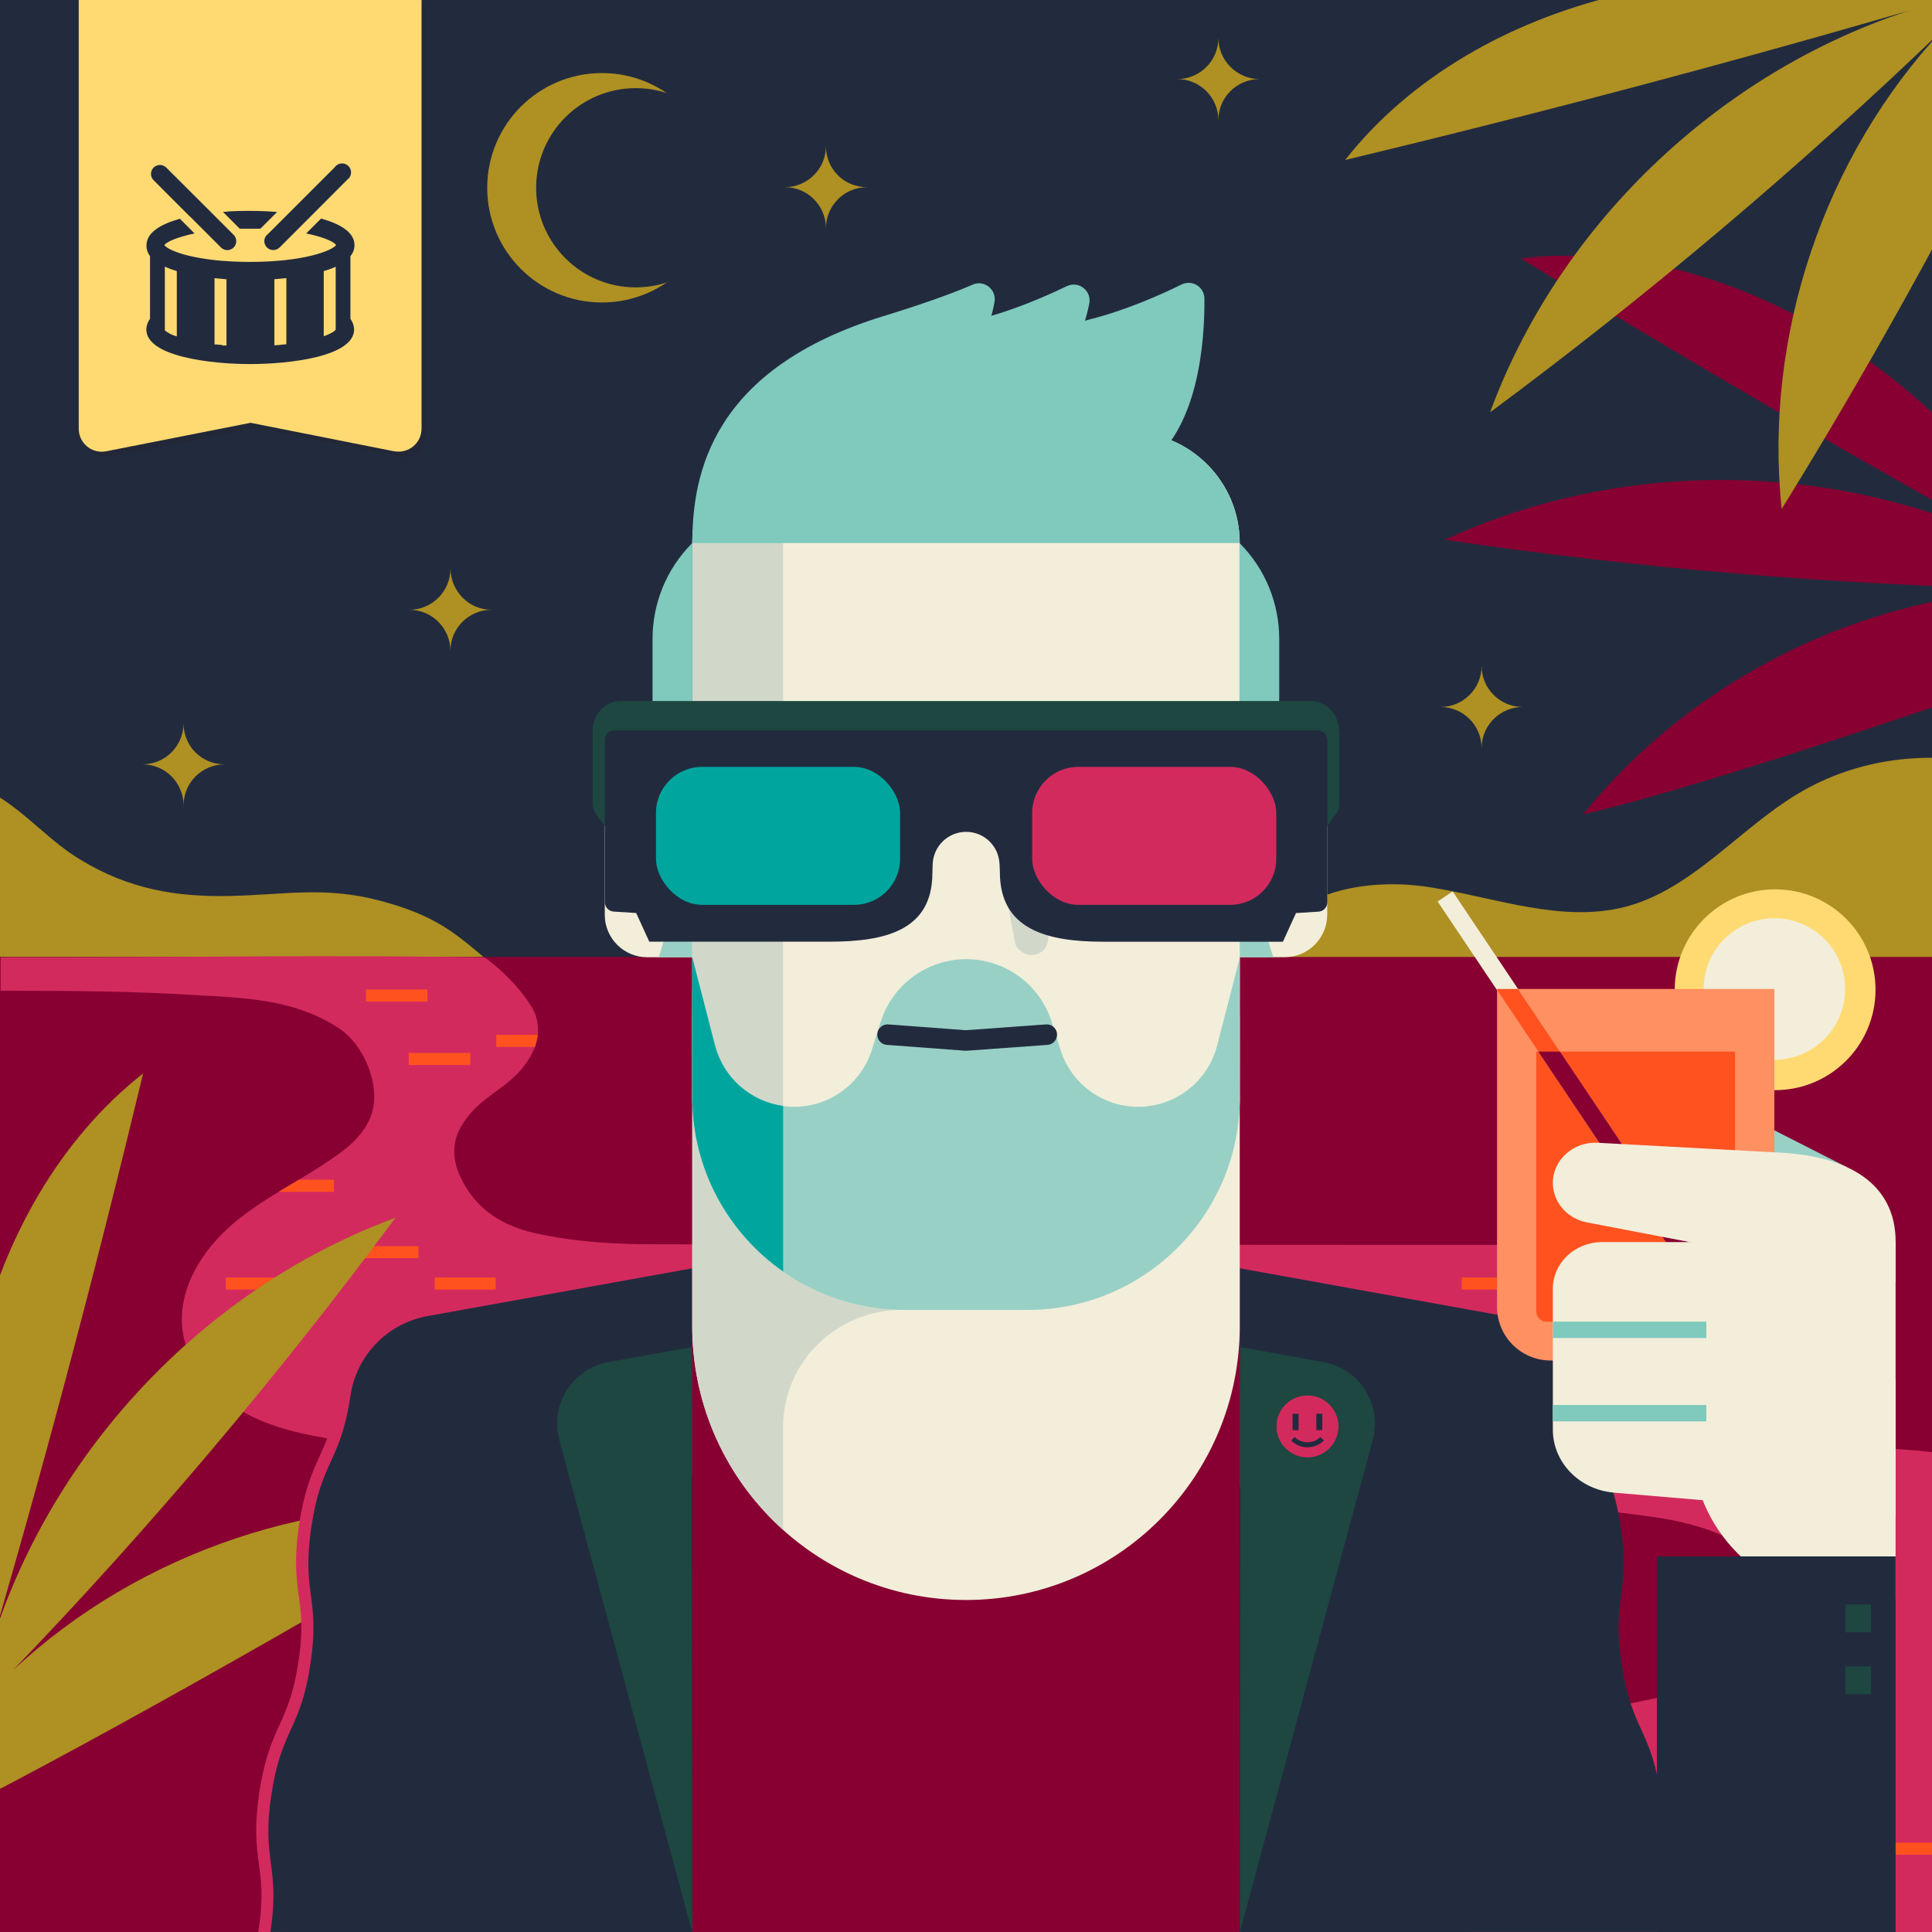 <svg xmlns="http://www.w3.org/2000/svg" version="1.1" xmlns:xlink="http://www.w3.org/1999/xlink" viewBox="0 0 320 320"><rect x="0" y="0" width="320" height="320" fill="#808080" stroke="none"/><clipPath id="Amiga500_lores"><rect y="0" width="320" height="320"/></clipPath><g clip-path="url(#Amiga500_lores)"><g>
	<rect y="0" fill="#222B3E" width="320" height="320"/>
	<path fill="#870031" d="M341,91.8c-10.6-14.2-23.1-27.3-38.3-36.6c-15.2-9.2-33.2-14.5-50.8-12.4c29.2,17.9,58.9,35.1,89,51.6
		c-30.4-17.9-69.6-19.8-101.6-5c32.4,4.8,65.1,7.5,97.9,8.2c-28.8,0.9-56.9,14.9-75,37.3c25-5.9,70.1-22.1,94.5-30.1"/>
	<path fill="#AE9023" d="M320.4-1.9c-17.6-2.6-35.7-3-52.9,1.2s-33.7,13.2-44.7,27.2c33.3-8,66.5-16.8,99.4-26.5
		c-34.1,8.9-63.2,35.2-75.4,68.3c26.3-19.5,51.4-40.7,75-63.4c-19.7,21-29.7,50.8-26.7,79.4c13.5-21.8,26-44.3,37.6-67.2"/>
	<path fill="#AE9023" d="M209.1,157.8c3.9-10.1,17.3-12.6,28-10.8c10.7,1.7,21.6,5.9,32.1,3.2c11.1-2.9,18.8-12.9,28.7-18.8
		c9.7-5.8,21.9-7.4,32.8-4.4c1.1,13.8,2.2,27.7,3.3,41.5c-22.4-0.2-44.8,0-67.1,0.7"/>
	<path fill="#AE9023" d="M-20.2,163.4c-1.7-9.3-2.9-18.6-3.4-28c-0.1-1.2-0.1-2.5,0.5-3.5c0.6-1,1.7-1.6,2.8-2
		c7.4-3,13-2.2,19.8,1.9c5,3,8.9,7.7,14,10.7c7.8,4.7,15.5,6.1,24.6,5.9s15.6-1.6,24.5,0.7c8.9,2.3,12.3,5,17.6,9.5L-20.2,163.4
		L-20.2,163.4z"/>
	<path fill="#AE9023" d="M143.6,31c-3.7,0-6.8,3-6.8,6.8c0-3.7-3-6.8-6.8-6.8c3.7,0,6.8-3,6.8-6.8C136.8,28,139.8,31,143.6,31z"/>
	<path fill="#AE9023" d="M208.6,13.1c-3.7,0-6.8,3-6.8,6.8c0-3.7-3-6.8-6.8-6.8c3.7,0,6.8-3,6.8-6.8C201.8,10,204.9,13.1,208.6,13.1
		z"/>
	<path fill="#AE9023" d="M252.2,117.1c-3.7,0-6.8,3-6.8,6.8c0-3.7-3-6.8-6.8-6.8c3.7,0,6.8-3,6.8-6.8
		C245.4,114.1,248.5,117.1,252.2,117.1z"/>
	<path fill="#AE9023" d="M37.2,126.6c-3.7,0-6.8,3-6.8,6.8c0-3.7-3-6.8-6.8-6.8c3.7,0,6.8-3,6.8-6.8
		C30.4,123.6,33.4,126.6,37.2,126.6z"/>
	<path fill="#AE9023" d="M81.4,101c-3.7,0-6.8,3-6.8,6.8c0-3.7-3-6.8-6.8-6.8c3.7,0,6.8-3,6.8-6.8C74.7,98,77.7,101,81.4,101z"/>
	<rect y="158.5" fill="#870031" width="320" height="161.5"/>
	<path fill="#D32A5E" d="M288.8,224.9c5-4.5,2.1-11.9-1.5-14.7c-3.6-2.8-8-4-18.3-4c-93.3,0-94.7-0.1-159.9-0.1
		c-6.7,0-13.6-0.3-20.7-1.9c-5.1-1.2-10-3.9-12.5-10.1c-1-2.6-0.8-5.1,0.2-7c3.3-6.3,9.1-6.5,12.2-13c1-2.1,1.3-5-0.4-7.6
		c-3.3-5-7.6-7.9-7.6-7.9c-25-0.5-49.5,0-80.2,0v5.5c12.9,0,22,0.1,32,0.7c8.8,0.5,16.9,0.7,24.3,5.7c3.6,2.5,6.1,8.1,5.5,12.5
		c-0.5,3.8-3.5,6.6-6.6,8.7c-5.4,3.8-11.5,6.6-16.6,10.9c-5.1,4.3-9.2,10.7-8.5,17.4c0.6,5.9,4.8,10.8,9.8,13.7
		c5,2.9,10.7,4,16.4,4.9c71.6,11.2,145.3,2.8,217,12.6c8.9,1.2,19.6,4.6,20.8,12.9c0.7,5.2-3,10.2-7.7,13
		c-4.7,2.8-10.4,3.8-15.8,4.9c-9.2,2-18.8,4.7-25.5,10.9c-6.8,6.2-9.7,16.9-4.3,24.2c3.6,4.8,9.7,6.9,15.6,8.9H320l21.3-58.9
		c5.9-6.4,1.9-17-5.7-21.7s-17.3-5.3-26.5-5.6H291c-6.2,0-9.3-7.4-5-11.8L288.8,224.9L288.8,224.9z"/>
	<g>
		<circle fill="#AE9023" cx="99.7" cy="31.1" r="19"/>
		<circle fill="#222B3E" cx="105.3" cy="31.1" r="16.5"/>
	</g>
	<g>
		<defs>
			<path id="SVGID_1_" d="M288.8,224.9c5-4.5,2.1-11.9-1.5-14.7c-3.6-2.8-8-4-18.3-4c-93.3,0-94.7-0.1-159.9-0.1
				c-6.7,0-13.6-0.3-20.7-1.9c-5.1-1.2-10-3.9-12.5-10.1c-1-2.6-0.8-5.1,0.2-7c3.3-6.3,9.1-6.5,12.2-13c1-2.1,1.3-5-0.4-7.6
				c-3.3-5-7.6-7.9-7.6-7.9c-25-0.5-49.5,0-80.2,0v5.5c12.9,0,22,0.1,32,0.7c8.8,0.5,16.9,0.7,24.3,5.7c3.6,2.5,6.1,8.1,5.5,12.5
				c-0.5,3.8-3.5,6.6-6.6,8.7c-5.4,3.8-11.5,6.6-16.6,10.9c-5.1,4.3-9.2,10.7-8.5,17.4c0.6,5.9,4.8,10.8,9.8,13.7
				c5,2.9,10.7,4,16.4,4.9c71.6,11.2,145.3,2.8,217,12.6c8.9,1.2,19.6,4.6,20.8,12.9c0.7,5.2-3,10.2-7.7,13
				c-4.7,2.8-10.4,3.8-15.8,4.9c-9.2,2-18.8,4.7-25.5,10.9c-6.8,6.2-9.7,16.9-4.3,24.2c3.6,4.8,9.7,6.9,15.6,8.9H320l21.3-58.9
				c5.9-6.4,1.9-17-5.7-21.7s-17.3-5.3-26.5-5.6H291c-6.2,0-9.3-7.4-5-11.8L288.8,224.9L288.8,224.9z"/>
		</defs>
		<clipPath id="SVGID_00000073719626344961613730000010144446355338090373_">
			<use xlink:href="#SVGID_1_"  overflow="visible"/>
		</clipPath>
		<g clip-path="url(#SVGID_00000073719626344961613730000010144446355338090373_)">
			<g>
				<path fill="none" stroke="#FF521F" stroke-width="2" stroke-miterlimit="10" d="M60.6,164.9h1h9.2"/>
				<path fill="none" stroke="#FF521F" stroke-width="2" stroke-miterlimit="10" d="M82.2,172.4h10.1"/>
				<path fill="none" stroke="#FF521F" stroke-width="2" stroke-miterlimit="10" d="M67.7,175.4h1h9.2"/>
				<path fill="none" stroke="#FF521F" stroke-width="2" stroke-miterlimit="10" d="M45.2,196.4h10.1"/>
				<path fill="none" stroke="#FF521F" stroke-width="2" stroke-miterlimit="10" d="M59.2,207.4h10.1"/>
				<path fill="none" stroke="#FF521F" stroke-width="2" stroke-miterlimit="10" d="M37.4,212.6h10.1"/>
				<path fill="none" stroke="#FF521F" stroke-width="2" stroke-miterlimit="10" d="M72,212.6h10.1"/>
				<path fill="none" stroke="#FF521F" stroke-width="2" stroke-miterlimit="10" d="M242.1,212.6h10.1"/>
				<path fill="none" stroke="#FF521F" stroke-width="2" stroke-miterlimit="10" d="M267.6,212.6h10.1"/>
				<path fill="none" stroke="#FF521F" stroke-width="2" stroke-miterlimit="10" d="M253.1,221.2h10.1"/>
				<path fill="none" stroke="#FF521F" stroke-width="2" stroke-miterlimit="10" d="M286,221h10.1"/>
				<path fill="none" stroke="#FF521F" stroke-width="2" stroke-miterlimit="10" d="M269,231.8h10.1"/>
				<path fill="none" stroke="#FF521F" stroke-width="2" stroke-miterlimit="10" d="M281.2,284.1h10.1"/>
				<path fill="none" stroke="#FF521F" stroke-width="2" stroke-miterlimit="10" d="M300.6,275.7h10.1"/>
				<path fill="none" stroke="#FF521F" stroke-width="2" stroke-miterlimit="10" d="M290.5,293.2h10.1"/>
				<path fill="none" stroke="#FF521F" stroke-width="2" stroke-miterlimit="10" d="M312.1,306.2h10.1"/>
			</g>
		</g>
	</g>
	<path fill="#AE9023" d="M-4.7,275.4c-2.6-17.6-3-35.7,1.2-52.9s13.2-33.7,27.2-44.7c-8,33.3-16.8,66.5-26.5,99.4
		C6,243,32.4,213.9,65.5,201.7C46,228,24.8,253.1,2.1,276.7c21-19.7,50.8-29.7,79.4-26.7c-21.8,13.5-65.2,38.1-88.1,49.7"/>
	<path fill="#222B3E" stroke="#D32A5E" stroke-width="4" stroke-linecap="square" stroke-miterlimit="10" d="M44.8,320
		c1.7-11.1-1.5-11.6,0.1-22.7c1.7-11.1,4.8-10.6,6.5-21.7c1.7-11.1-1.5-11.6,0.1-22.7c1.7-11.1,4.8-10.6,6.5-21.7
		c1-6.7,6.1-12,12.8-13.2l43.8-7.9"/>
</g><defs><clipPath id="b"><path d="M114.67,181.78c0,19.43,15.75,35.19,35.19,35.19h20.3c19.43,0,35.19-15.75,35.19-35.19l.02-23.23-3.78,14.64c-1.54,5.96-6.92,10.13-13.07,10.13h0c-5.9,0-11.12-3.83-12.88-9.46l-1.44-4.59c-1.94-6.19-7.68-10.4-14.17-10.4h0c-6.48,0-12.21,4.21-14.17,10.4l-1.44,4.59c-1.77,5.63-6.99,9.46-12.88,9.46h0c-6.16,0-11.54-4.17-13.07-10.13l-3.78-14.64,.02,23.23h-.02Z" style="fill:none;"/></clipPath><clipPath id="c"><path d="M193.99,72.92c4.85-7.08,5.54-17.66,5.5-23.47,0-1.94-2.05-3.19-3.79-2.34-3.53,1.74-9.25,4.27-15.16,5.77-.28,.07-.55,.15-.82,.23,.3-1.02,.54-1.98,.71-2.86,.41-2.12-1.78-3.8-3.73-2.86-3.12,1.5-7.64,3.48-12.47,4.91,.21-.8,.4-1.57,.52-2.27,.38-2.09-1.7-3.76-3.64-2.9-3.56,1.57-9.12,3.49-14.72,5.2-28.39,8.71-31.69,26.04-31.69,37.59h90.66c0-7.67-4.68-14.24-11.35-17.01h-.02Z" style="fill:none;"/></clipPath></defs><path d="M261.96,231.17c1.66,11.1,4.82,10.63,6.48,21.73,1.66,11.11-1.51,11.57,.15,22.68s4.82,10.63,6.48,21.73c1.66,11.11-1.51,11.57,.15,22.68h-69.86v-109.92l43.82,7.91c6.65,1.2,11.79,6.5,12.78,13.17" style="fill:#222b3e;"/><path d="M58.05,231.17c-1.66,11.1-4.82,10.63-6.48,21.73-1.66,11.11,1.51,11.57-.15,22.68-1.66,11.11-4.82,10.63-6.48,21.73-1.66,11.1,1.51,11.57-.15,22.68H114.65v-109.92l-43.82,7.91c-6.65,1.2-11.79,6.5-12.78,13.17" style="fill:#222b3e;"/><path d="M212.81,158.54h-9.7v-25.19h16.72v18.16c0,3.87-3.15,7.02-7.02,7.02Z" style="fill:#f2eeda;"/><polygon points="203.11 133.36 203.11 158.54 210.89 158.54 203.11 133.36" style="fill:#99d0c6;"/><path d="M100.17,133.36h16.72v25.19h-9.7c-3.87,0-7.02-3.15-7.02-7.02v-18.16h0Z" style="fill:#f2eeda;"/><polygon points="116.89 133.36 116.89 158.54 109.11 158.54 116.89 133.36" style="fill:#99d0c6;"/><rect x="114.67" y="210.08" width="90.66" height="109.92" style="fill:#870031;"/><path d="M205.34,168.14v51.53c0,25.04-20.3,45.34-45.34,45.34h0c-25.04,0-45.34-20.3-45.34-45.34v-51.53h90.67Z" style="fill:#f2eeda;"/><path d="M129.7,181.78v-17.66h-15.04v55.55c0,13.39,5.8,25.41,15.04,33.71v-16.96c0-10.94,8.99-19.55,19.93-19.48h20.52c19.43,0,35.19-15.75,35.19-35.19h-75.64v.02h0Z" style="fill:#d1d8ca;"/><path d="M133.09,71.51h53.84c10.16,0,18.41,8.25,18.41,18.41v91.84c0,19.42-15.76,35.19-35.19,35.19h-20.3c-19.42,0-35.19-15.76-35.19-35.19V89.94c0-10.16,8.25-18.41,18.41-18.41h.01Z" style="fill:#f2eeda;"/><path d="M164,135.63c1.48,6.81,2.84,13.63,4.12,20.47,.28,1.5,2.09,2.35,3.48,1.98,1.57-.43,2.25-1.96,1.98-3.48-1.28-6.84-2.65-13.67-4.12-20.47-.33-1.49-2.07-2.36-3.48-1.98-1.54,.42-2.29,1.98-1.98,3.48h0Z" style="fill:#d1d8ca;"/><path d="M114.67,89.94v91.84c0,11.93,5.95,22.48,15.04,28.83V71.84c-8.56,1.59-15.04,9.08-15.04,18.1Z" style="fill:#d1d8ca;"/><path d="M114.67,89.94c0-10.17,8.24-18.41,18.41-18.41h53.84c10.17,0,18.41,8.24,18.41,18.41H114.67Z" style="fill:#7fc9bd;"/><path d="M114.67,181.78c0,19.43,15.75,35.19,35.19,35.19h20.3c19.43,0,35.19-15.75,35.19-35.19l.02-23.23-3.78,14.64c-1.54,5.96-6.92,10.13-13.07,10.13h0c-5.9,0-11.12-3.83-12.88-9.46l-1.44-4.59c-1.94-6.19-7.68-10.4-14.17-10.4h0c-6.48,0-12.21,4.21-14.17,10.4l-1.44,4.59c-1.77,5.63-6.99,9.46-12.88,9.46h0c-6.16,0-11.54-4.17-13.07-10.13l-3.78-14.64,.02,23.23h-.02Z" style="fill:#99d0c6;"/><path d="M118.43,173.18l-3.78-14.64,.02,23.23c0,11.93,5.95,22.48,15.04,28.83v-27.43c-5.37-.72-9.88-4.63-11.27-9.99h-.01Z" style="fill:#00a69e;"/><path d="M114.67,121.75v-31.82c-4.39,4.39-6.59,10.15-6.59,15.91v17.05l6.59-1.14h0Z" style="fill:#7fc9bd;"/><path d="M205.29,121.75v-31.82c4.39,4.39,6.59,10.15,6.59,15.91v17.05l-6.59-1.14h0Z" style="fill:#7fc9bd;"/><path d="M114.67,89.94c0-11.55,3.3-28.88,31.69-37.59,5.6-1.72,11.16-3.63,14.72-5.2,1.94-.86,4.02,.81,3.64,2.9-.85,4.65-3.39,11.73-10.85,16.8l-39.21,23.1h.01Z" style="fill:#7fc9bd;"/><path d="M130.4,89.94c0-16.36,8-31.06,31.69-37.05,5.61-1.42,11.03-3.77,14.6-5.49,1.95-.94,4.13,.73,3.73,2.86-.89,4.65-3.47,11.59-10.8,16.58l-39.21,23.1h0Z" style="fill:#7fc9bd;"/><path d="M148.85,89.94c0-16.36,8-31.06,31.69-37.05,5.92-1.5,11.63-4.03,15.16-5.77,1.74-.86,3.78,.4,3.79,2.34,.06,7.26-1,21.91-9.89,27.95l-40.74,12.53h-.01Z" style="fill:#7fc9bd;"/><path d="M114.65,319.99l-22.01-81.49c-1.58-5.86,2.18-11.81,8.15-12.89l13.74-2.49,.12,96.88Z" style="fill:#1d4740;"/><g style="clip-path:url(#b);"><g><line x1="159.98" y1="156.05" x2="159.98" y2="217.49" style="fill:none; stroke:#f2eeda; stroke-miterlimit:10;"/><line x1="170.18" y1="158.57" x2="170.18" y2="217.49" style="fill:none; stroke:#f2eeda; stroke-miterlimit:10;"/><line x1="180.39" y1="174.58" x2="180.39" y2="216.1" style="fill:none; stroke:#f2eeda; stroke-miterlimit:10;"/><line x1="189.67" y1="179.79" x2="189.67" y2="215.92" style="fill:none; stroke:#f2eeda; stroke-miterlimit:10;"/><line x1="198.72" y1="171.52" x2="198.72" y2="209.17" style="fill:none; stroke:#f2eeda; stroke-miterlimit:10;"/><line x1="121.23" y1="170.09" x2="121.23" y2="209.17" style="fill:none; stroke:#dce1d7; stroke-miterlimit:10;"/><line x1="130.29" y1="178" x2="130.29" y2="215.92" style="fill:none; stroke:#f2eeda; stroke-miterlimit:10;"/><line x1="139.57" y1="174.58" x2="139.57" y2="216.1" style="fill:none; stroke:#f2eeda; stroke-miterlimit:10;"/><line x1="149.77" y1="158.93" x2="149.77" y2="217.49" style="fill:none; stroke:#f2eeda; stroke-miterlimit:10;"/></g></g><polyline points="147.01 171.37 159.98 172.34 173.38 171.37" style="fill:none; stroke:#222b3e; stroke-linecap:round; stroke-miterlimit:10; stroke-width:3.4px;"/><g style="clip-path:url(#c);"><g><path d="M129.11,89.94c0-16.36,8-31.06,31.69-37.05,5.61-1.42,11.03-3.77,14.6-5.49" style="fill:none; stroke:#00a69e; stroke-miterlimit:10;"/><path d="M147.57,89.94c0-16.36,8-31.06,31.69-37.05,5.61-1.42,11.03-3.77,14.6-5.49" style="fill:none; stroke:#00a69e; stroke-miterlimit:10;"/><path d="M166.02,89.94c0-16.36,8-31.06,31.69-37.05,5.61-1.42,11.03-3.77,14.6-5.49" style="fill:none; stroke:#00a69e; stroke-miterlimit:10;"/></g></g><path d="M205.36,319.99l22.01-81.49c1.58-5.86-2.18-11.81-8.15-12.89l-13.74-2.49-.12,96.88Z" style="fill:#1d4740;"/><rect width="320" height="319.99" style="fill:none;"/><circle cx="216.56" cy="236.26" r="5.11" fill="#D32A5E"/><circle cx="216.56" cy="236.26" r="5.11" fill="#D32A5E"/><path d="M218.99,238.3c-1.34,1.34-3.52,1.34-4.85,0" fill="none" stroke="#222b3e" stroke-miterlimit="10" stroke-width=".83"/><line x1="218.52" y1="234.16" x2="218.52" y2="236.88" fill="none" stroke="#222b3e" stroke-miterlimit="10"/><line x1="214.59" y1="234.16" x2="214.59" y2="236.88" fill="none" stroke="#222b3e" stroke-miterlimit="10"/><rect width="320" height="320" fill="none"/><rect width="320" height="320" fill="none"/><defs><clipPath id="b"><path d="M247.95,163.81h45.94v52.66c0,4.9-3.97,8.87-8.87,8.87h-28.19c-4.9,0-8.87-3.97-8.87-8.87v-52.66h0Z" fill="none"/></clipPath><clipPath id="c"><path d="M254.47,174.17h32.91v43.07c0,.93-.75,1.67-1.67,1.67h-29.58c-.93,0-1.67-.75-1.67-1.67v-43.07h.01Z" fill="none"/></clipPath></defs><rect width="320" height="319.99" fill="none"/><path d="M305.88,193.31l-23.2-11.79c-3.62-1.85-8-.43-9.54,3.12h0c-1.3,2.99-.11,6.54,2.79,8.38l36.92,27.8" fill="#99d0c6"/><circle cx="294" cy="163.92" r="16.63" transform="translate(129.02 457.33) rotate(-89.79)" fill="#ffda73"/><circle cx="293.89" cy="163.81" r="11.72" fill="#f2eeda"/><path d="M247.95,163.81h45.94v52.66c0,4.9-3.97,8.87-8.87,8.87h-28.19c-4.9,0-8.87-3.97-8.87-8.87v-52.66h0Z" fill="#ff9062"/><path d="M254.47,174.17h32.91v43.07c0,.93-.75,1.67-1.67,1.67h-29.58c-.93,0-1.67-.75-1.67-1.67v-43.07h.01Z" fill="#ff521f"/><line x1="285.7" y1="217.62" x2="239.36" y2="148.48" fill="none" stroke="#f2eeda" stroke-miterlimit="10" stroke-width="3"/><g clip-path="url(#b)"><line x1="285.7" y1="217.62" x2="239.36" y2="148.48" fill="none" stroke="#ff521f" stroke-miterlimit="10" stroke-width="3"/></g><g clip-path="url(#c)"><line x1="285.7" y1="217.62" x2="239.36" y2="148.48" fill="none" stroke="#870031" stroke-linecap="round" stroke-miterlimit="10" stroke-width="3"/></g><path d="M267.19,247.22l46.78,3.97v-45.46h-48.61c-4.5,0-8.16,3.45-8.16,7.72v23.33c0,5.4,4.32,9.9,9.99,10.43h0Z" fill="#f2eeda"/><path d="M263.1,202.52l50.88,9.73v-6.52h0c0-9.93-8.14-14.12-18.62-14.79l-30.65-1.66c-4.06-.26-7.51,2.8-7.51,6.65h0c0,3.26,2.49,6.05,5.89,6.58h0Z" fill="#f2eeda"/><path d="M313.98,264.83h-7.94c-14.25,0-25.81-11.56-25.81-25.81v-10.55h33.74v36.36h0Z" fill="#f2eeda"/><line x1="257.2" y1="220.26" x2="282.62" y2="220.26" fill="none" stroke="#7fc9bd" stroke-miterlimit="10" stroke-width="2.71"/><line x1="257.2" y1="234.07" x2="282.62" y2="234.07" fill="none" stroke="#7fc9bd" stroke-miterlimit="10" stroke-width="2.71"/><rect x="274.44" y="257.79" width="39.53" height="62.21" fill="#222b3e"/><line x1="307.79" y1="265.75" x2="307.79" y2="270.36" fill="none" stroke="#1d4740" stroke-linejoin="round" stroke-width="4.23"/><line x1="307.79" y1="276" x2="307.79" y2="280.61" fill="none" stroke="#1d4740" stroke-linejoin="round" stroke-width="4.23"/><rect width="320" height="320" fill="none"/><path d="M215.32,140.21c.32-1.21,3.65-2.26,4.38-3.26l1.64-2.22c.32-.42,.49-.95,.49-1.5v-12.2h-.07c0-2.71-2.08-4.92-4.67-4.92H102.84c-2.57,0-4.67,2.19-4.67,4.92v12.09c0,.61,.2,1.21,.56,1.7l1.57,2.13c.73,.99,4.71,.86,5.01,2.07l38.45,.24c3.93-.4,6.05-2.72,6.78-3.36l6.09-5.29c1.54-1.37,5.25-1.44,6.55,.17l4.78,5.24c.68,.85,3.69,3.06,4.78,3.07l42.59,1.11Z" fill="#1d4740"/><rect width="320" height="320" fill="none"/><path d="M101.75,120.97c-.87,0-1.57,.7-1.57,1.57v26.88c0,.84,.64,1.52,1.48,1.57l3.71,.23,2.17,4.75h29.9c9.38,0,16.99-1.98,16.99-11.36l.05-1.49c.12-2.97,2.54-5.34,5.54-5.34s5.42,2.37,5.54,5.34l.05,1.32c0,9.47,7.68,11.54,17.16,11.54h29.72l2.17-4.75,3.71-.23c.84-.05,1.48-.73,1.48-1.57v-26.88c0-.87-.7-1.57-1.57-1.57H101.75Z" fill="#222b3e"/><rect x="108.65" y="127.02" width="40.43" height="22.85" rx="7.64" ry="7.64" fill="#00a69e"/><rect x="170.96" y="127.02" width="40.43" height="22.85" rx="7.64" ry="7.64" fill="#d32a5e"/><g transform="translate(8, 0) scale(0.9)">
    <g opacity=".4">
        <path d="M53,86.45l-19.99-4.88-24.56,5.03c-1.5,.34-3.07,.19-4.48-.44-2.56-1.24-4.13-3.91-3.96-6.75L3.83,0h62.18l-3.55,79.42c-.17,4.18-3.7,7.43-7.88,7.26-.53-.02-1.06-.1-1.58-.23Z"
              fill="#222b3e"/>
    </g>
    <path d="M64.63,84.05l-26.4-5.24-26.57,5.24c-2.29,.46-4.52-1.03-4.98-3.33-.05-.27-.08-.55-.08-.83V1h63.09V79.88c0,2.34-1.89,4.24-4.23,4.24-.28,0-.57-.03-.84-.08h.01Z"
          fill="#231f20" opacity=".2"/>
    <path d="M63.63,83.05l-26.4-5.24-26.57,5.24c-2.29,.46-4.52-1.03-4.98-3.33-.05-.27-.08-.55-.08-.83V0h63.09V78.88c0,2.34-1.89,4.24-4.23,4.24-.28,0-.57-.03-.84-.08h.01Z"
          fill="#ffda73"/>
    <path d="M55.61,47.13c.48-.57,.74-1.29,.74-2.03,0-2.35-2.63-3.9-6.15-4.88l-2.74,2.74c3.18,.66,5.13,1.52,5.5,2.15-.72,.99-5.86,3.09-15.83,3.09s-15.06-2.06-15.77-3.09c.43-.62,2.38-1.48,5.56-2.15l-2.7-2.7c-3.52,.98-6.15,2.53-6.15,4.88-.02,.72,.21,1.42,.65,1.99v11.56c-.43,.55-.66,1.23-.68,1.93,0,5.04,12.01,6.38,19.12,6.38s19.12-1.34,19.12-6.38c-.02-.7-.26-1.37-.68-1.93v-11.56h.02Zm-2.72,13.37v.18h0l-.07,.08-.12,.11-.14,.11-.18,.12-.2,.12-.23,.12-.24,.12-.29,.13-.3,.13-.35,.13h-.08v-11.95c.75-.22,1.49-.49,2.2-.81v11.41h-.01Zm-31.44,.18v-11.6c.71,.32,1.45,.59,2.2,.81v12.02c-.8-.21-1.55-.59-2.2-1.1v-.13Zm10.57,2.82l-1.1-.11h-.33v-12.19l2.2,.2v12.18h-.7l-.07-.08Zm10.33,0l-.74,.05v-12.17l2.2-.2v12.17l-.8,.08s-.66,.07-.66,.07Z"
          fill="#222b3e"/>
    <path d="M35.31,42.09h3.72l3.08-3.08c-1.77-.14-3.49-.2-4.98-.2s-3.21,0-4.98,.2l3.08,3.08h.09Z" fill="#222b3e"/>
    <path d="M26.04,39.81l2.85,2.85,2.89,2.89c.64,.64,1.69,.64,2.33,0,.64-.64,.65-1.67,.01-2.32,0,0,0,0-.01-.01l-1.01-1.01-3.03-3.03-8.4-8.38c-.67-.62-1.71-.58-2.33,.08-.59,.63-.59,1.62,0,2.25l6.71,6.72v-.04Z"
          fill="#222b3e"/>
    <path d="M40.24,43.21c-.64,.64-.65,1.67-.01,2.32,0,0,0,0,.01,.01,.64,.64,1.69,.64,2.33,0l2.89-2.89,2.85-2.85,6.7-6.72c.75-.52,.93-1.55,.41-2.3s-1.55-.93-2.3-.41c-.17,.12-.31,.26-.43,.43l-8.4,8.4-3.03,3.03-1.01,1.01-.02-.03Z"
          fill="#222b3e"/>
    </g></g></svg>